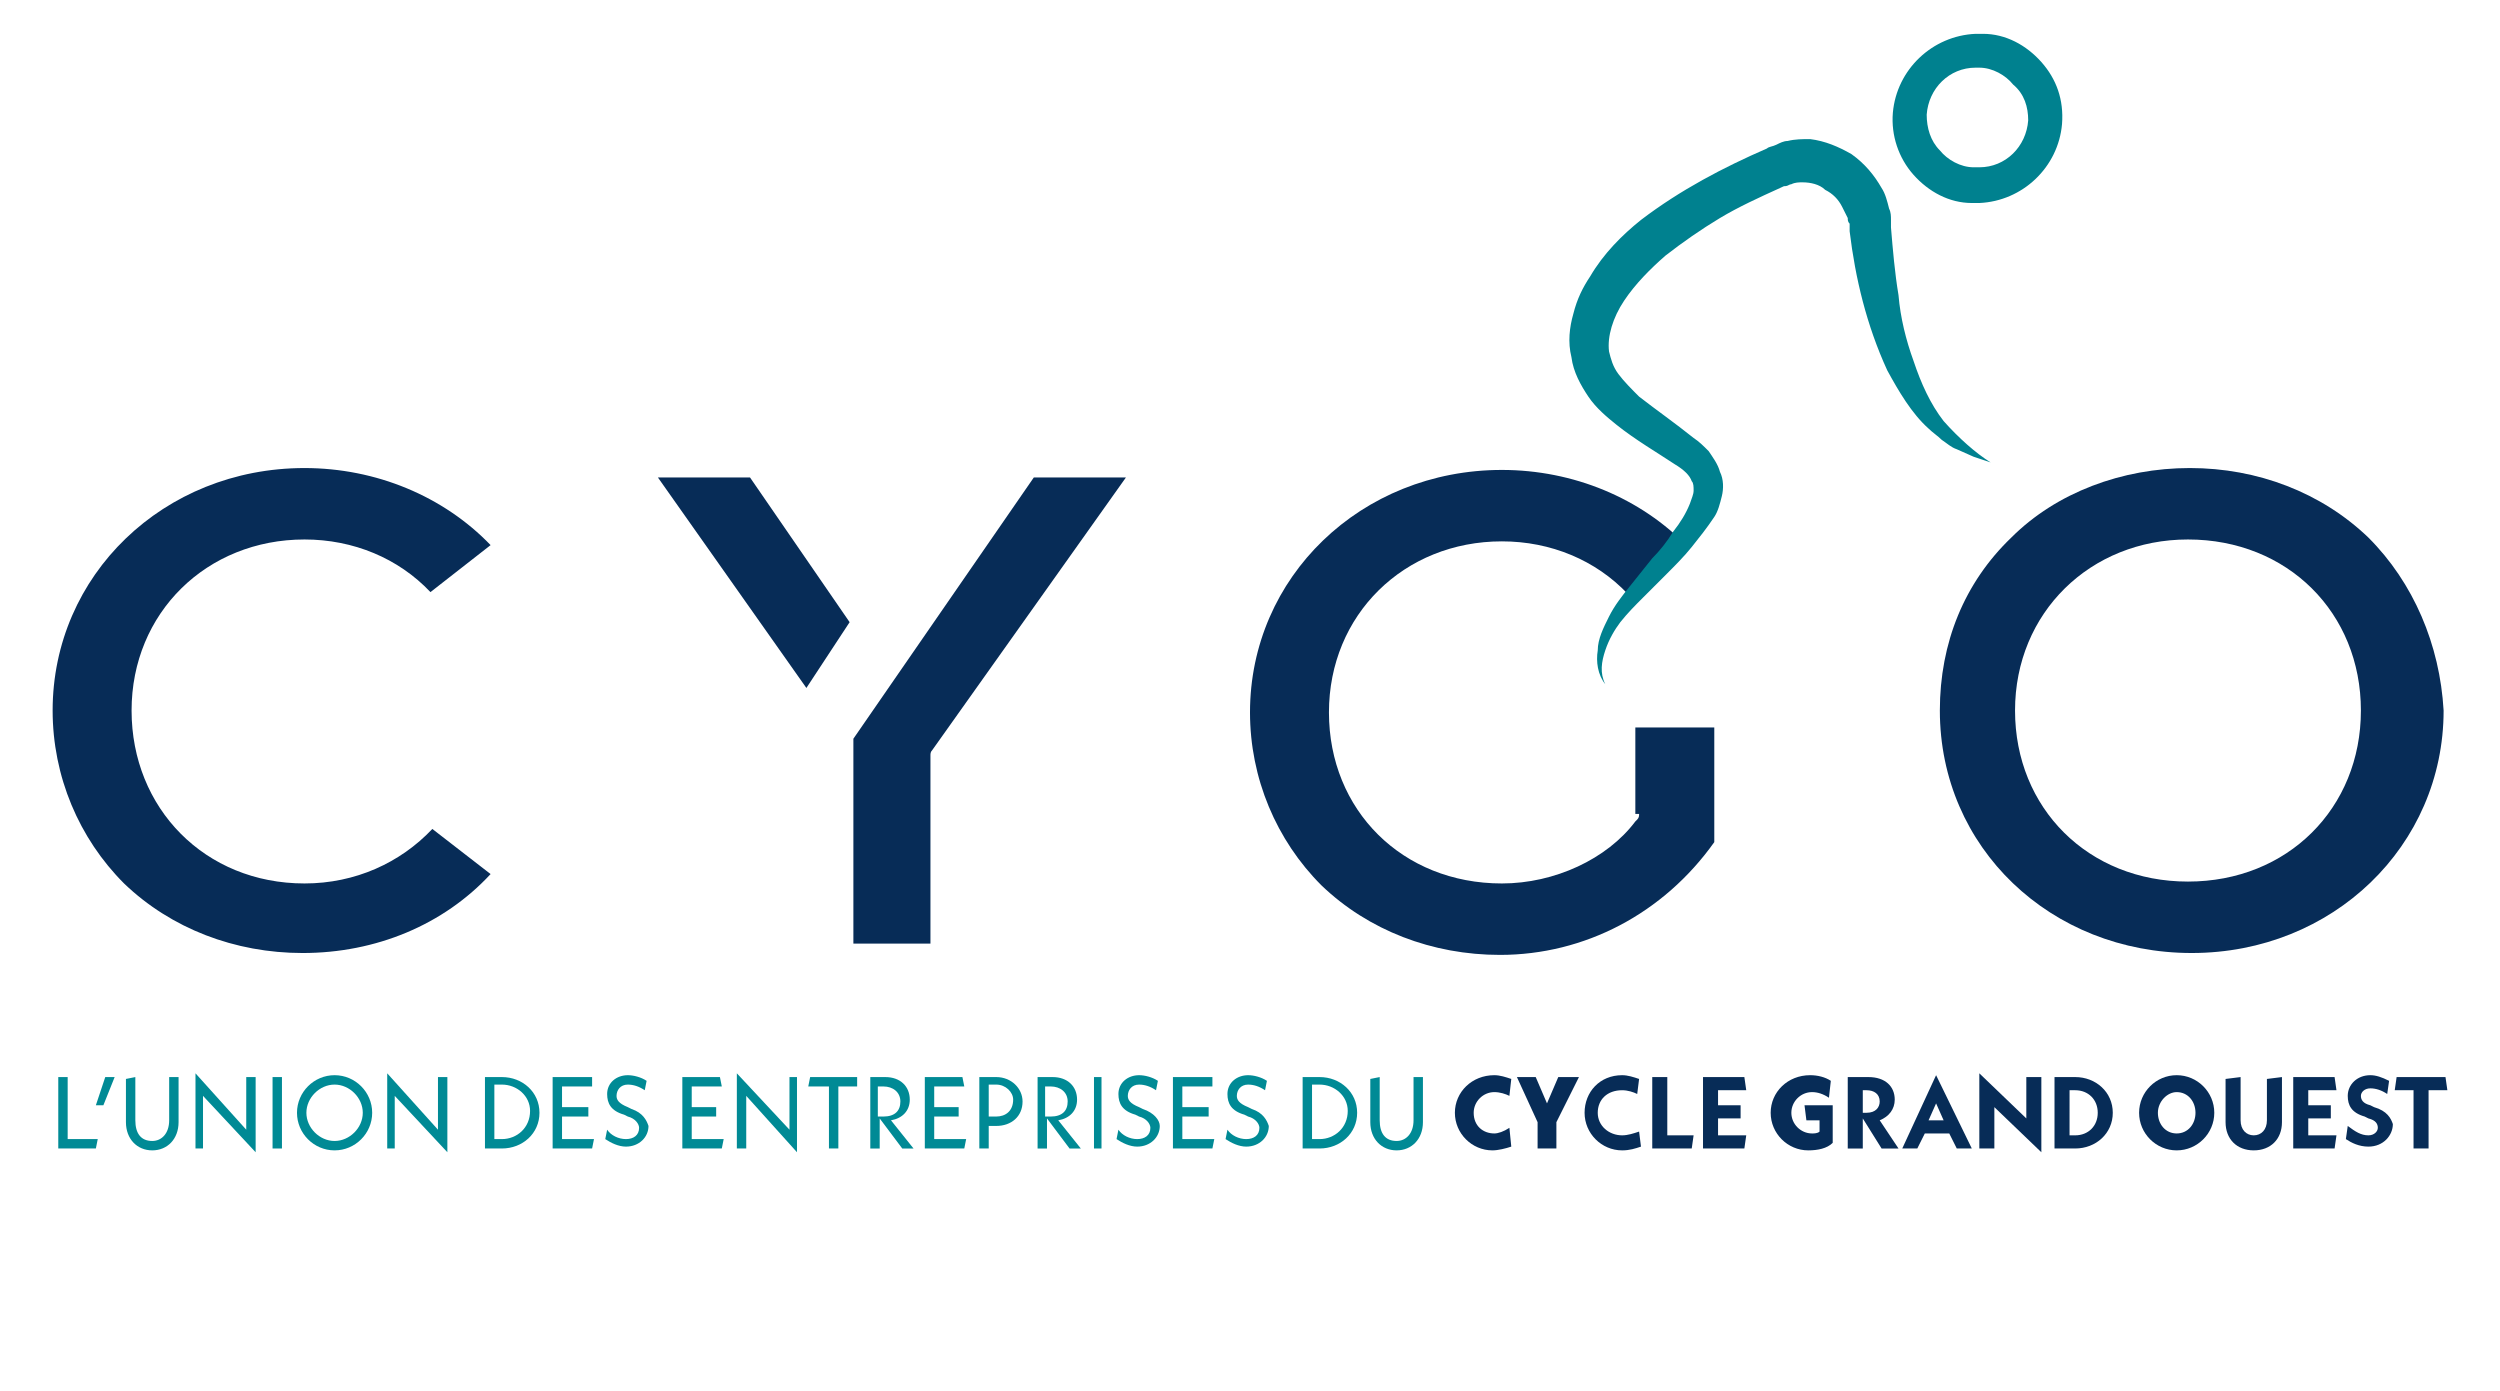 <svg xml:space="preserve" style="enable-background:new 0 0 133 74;" viewBox="0 0 133 74" y="0px" x="0px" id="Calque_1" version="1.1" xmlns:xlink="http://www.w3.org/1999/xlink" xmlns="http://www.w3.org/2000/svg"> <style type="text/css"> .st0{fill:#008A95;} .st1{fill:#072C57;} .st2{fill:#00818F;} .st3{fill:#FFFFFF;} .st4{fill:url(#SVGID_1_);} .st5{clip-path:url(#SVGID_00000137812473890030579520000016628048862032972209_);} .st6{clip-path:url(#SVGID_00000074415034930373493030000015426971791844313522_);fill:#FFFFFF;} .st7{clip-path:url(#SVGID_00000074415034930373493030000015426971791844313522_);fill:#008A95;} .st8{clip-path:url(#SVGID_00000074415034930373493030000015426971791844313522_);fill:#063C79;} .st9{clip-path:url(#SVGID_00000074415034930373493030000015426971791844313522_);fill:#00818F;} .st10{clip-path:url(#SVGID_00000148639073375400209240000002751547484194889394_);} .st11{clip-path:url(#SVGID_00000071548359503237308720000007111766587019056281_);} .st12{clip-path:url(#SVGID_00000053506704002151770480000012504679717480816562_);} .st13{opacity:0.7;} .st14{clip-path:url(#SVGID_00000085962701677351988360000000777815247792124821_);fill:#072C57;} .st15{clip-path:url(#SVGID_00000170268125393473215870000001363890601970706075_);fill:#072C57;} .st16{clip-path:url(#SVGID_00000019640130685584199160000001386418701779699106_);fill:#072C57;} .st17{clip-path:url(#SVGID_00000101812006352178126290000010083737819429184138_);fill:#072C57;} .st18{opacity:0.15;} .st19{clip-path:url(#SVGID_00000078727946125763496360000011120964650479950237_);} .st20{clip-path:url(#SVGID_00000158736552395802503000000014160428850846273668_);} .st21{clip-path:url(#SVGID_00000029038201443286683370000002262967418691908791_);} .st22{clip-path:url(#SVGID_00000130640867866644217600000007271163756721734825_);} .st23{fill:none;stroke:#063C79;stroke-width:2;stroke-linecap:round;stroke-linejoin:round;stroke-miterlimit:10;} .st24{opacity:0.7;fill:url(#SVGID_00000168118174089627842570000011489710085373243555_);} .st25{opacity:0.1;} .st26{opacity:5.000000e-02;} .st27{opacity:0.3;fill:#00818F;} .st28{clip-path:url(#SVGID_00000120533628851784563650000000730394876328788665_);} .st29{fill:#063C79;} .st30{opacity:0.7;fill:url(#SVGID_00000032628380841059059320000008812006895246390416_);} .st31{opacity:0.7;fill:url(#SVGID_00000168091411641368980340000011838005522389278608_);} .st32{fill-rule:evenodd;clip-rule:evenodd;fill:#FFFFFF;} .st33{fill-rule:evenodd;clip-rule:evenodd;fill:#00818F;} .st34{opacity:0.7;fill:url(#SVGID_00000075842571367113564750000014072216384983933337_);} .st35{fill:url(#SVGID_00000178198528619102637840000002489142979650819994_);} .st36{filter:url(#Adobe_OpacityMaskFilter);} .st37{mask:url(#SVGID_00000019658150835981737790000010926100301500605885_);fill:url(#SVGID_00000026123220841041274470000010540905544626325380_);} .st38{fill:url(#SVGID_00000137844494408776967490000005399538926090006697_);} .st39{fill:url(#SVGID_00000071551340728453259210000002952231410652467103_);} .st40{filter:url(#Adobe_OpacityMaskFilter_00000067199676681643721560000018274137112086725550_);} .st41{mask:url(#SVGID_00000166675204941697430650000015833424574636021126_);fill:url(#SVGID_00000029739273239463954150000001731573880252308911_);} .st42{fill:url(#SVGID_00000008113857809705330360000017890914147948863365_);} .st43{opacity:0.7;fill:url(#SVGID_00000140735638475059715720000005071350750753209269_);} .st44{fill:url(#SVGID_00000066496657646166069100000014942871832190673037_);} .st45{filter:url(#Adobe_OpacityMaskFilter_00000165939935058265008030000003728803146080367007_);} .st46{mask:url(#SVGID_00000109716544886739991820000016613602353106573746_);fill:url(#SVGID_00000013150574836752642850000013817196357948145849_);} .st47{fill:url(#SVGID_00000031890157457105724450000006886017499299426189_);} .st48{fill:url(#SVGID_00000101813941409556955700000011918607497714022274_);} .st49{filter:url(#Adobe_OpacityMaskFilter_00000135654985372865042030000001618276496593571459_);} .st50{mask:url(#SVGID_00000060738384313972372940000016763385127480873860_);fill:url(#SVGID_00000006708588453799484050000003075063662987184540_);} .st51{fill:url(#SVGID_00000005249547697974466930000006781567260438839979_);} .st52{opacity:0.7;fill:url(#SVGID_00000015337324809904979810000005171194870781933757_);} .st53{fill:url(#SVGID_00000018206122130597451170000015520644733622929066_);} .st54{filter:url(#Adobe_OpacityMaskFilter_00000036959801759450614900000002579290794447941526_);} .st55{mask:url(#SVGID_00000065795831111579082880000004196551843423682462_);fill:url(#SVGID_00000140729748836872417590000000152461780914054274_);} .st56{fill:url(#SVGID_00000041973689283191423130000016044350096479725958_);} .st57{fill:url(#SVGID_00000114787779239183391530000005948332416007480709_);} .st58{fill:url(#SVGID_00000002355727236636789680000015660344723104500127_);} .st59{fill:url(#SVGID_00000043449110416429441540000009973275943548199058_);} .st60{filter:url(#Adobe_OpacityMaskFilter_00000100367783812537298920000011459727525767647375_);} .st61{mask:url(#SVGID_00000013180208804971746460000012040296453389279164_);fill:url(#SVGID_00000034076313595501053950000017015341830269356432_);} .st62{fill:url(#SVGID_00000146487462651926173340000012177987783182774676_);} .st63{fill:url(#SVGID_00000072988876620296742440000013088163328067038606_);} .st64{fill:url(#SVGID_00000047025119241292157140000001799825658761353148_);} .st65{opacity:0.7;fill:url(#SVGID_00000164480863244570571610000000507880042745683881_);} .st66{fill:url(#SVGID_00000017484051427843607570000007459925083884244401_);} .st67{filter:url(#Adobe_OpacityMaskFilter_00000042012148614941285840000010728727475111707557_);} .st68{mask:url(#SVGID_00000157284924515645405850000001796452488563711670_);fill:url(#SVGID_00000044858976069451380700000006802810280321103025_);} .st69{fill:url(#SVGID_00000179624790755216060890000003745686151234812829_);} .st70{fill:url(#SVGID_00000104666854658405482920000007122497311317119876_);} .st71{filter:url(#Adobe_OpacityMaskFilter_00000152956397000368927700000009928499989504356736_);} .st72{mask:url(#SVGID_00000152947075082241625490000009299524171840658089_);fill:url(#SVGID_00000031165785981530944710000009258505745118410634_);} .st73{fill:url(#SVGID_00000025431908728202080360000002556388684792400308_);} .st74{opacity:0.7;fill:url(#SVGID_00000024691592669089005200000017625387163395643281_);} .st75{fill:url(#SVGID_00000072263411289409999820000013721306735517045895_);} .st76{filter:url(#Adobe_OpacityMaskFilter_00000102515178668543887810000009972011528551978924_);} .st77{mask:url(#SVGID_00000052089497473883158130000018335237081636289181_);fill:url(#SVGID_00000065773024270869165880000004995545256889113232_);} .st78{fill-rule:evenodd;clip-rule:evenodd;fill:url(#SVGID_00000160171984998752893590000011132709197815045021_);} .st79{fill:url(#SVGID_00000074408580100935278590000005873762872005133715_);} .st80{filter:url(#Adobe_OpacityMaskFilter_00000127005248577795070620000005365410507694957494_);} .st81{mask:url(#SVGID_00000018236752266447844310000001977908278492866194_);fill:url(#SVGID_00000007423340654578107790000011383972346067089831_);} .st82{fill-rule:evenodd;clip-rule:evenodd;fill:url(#SVGID_00000129904494978284171180000006001139143822874546_);} .st83{fill:url(#SVGID_00000000933285430012133800000008894700230043007137_);} .st84{filter:url(#Adobe_OpacityMaskFilter_00000078008032581942465340000008078957825266507164_);} .st85{opacity:0.35;mask:url(#SVGID_00000180357657995172996060000003365592457611571371_);} .st86{clip-path:url(#SVGID_00000117673072643557306820000017567175878772149389_);fill:#081D47;} </style> <g> <g> <polygon points="3.6,57.3 3.1,57.3 3.1,61.1 5.1,61.1 5.2,60.6 3.6,60.6" class="st0"></polygon> <polygon points="5.1,58.8 5.5,58.8 6.1,57.3 5.6,57.3" class="st0"></polygon> <path d="M9,59.6c0,0.7-0.4,1.1-0.9,1.1c-0.6,0-0.9-0.4-0.9-1.1v-2.3l-0.5,0.1v2.3c0,0.9,0.6,1.5,1.4,1.5 c0.8,0,1.4-0.6,1.4-1.5v-2.4L9,57.3V59.6z" class="st0"></path> <polygon points="13.1,60.1 10.4,57.1 10.4,61.1 10.8,61.1 10.8,58.3 13.6,61.3 13.6,57.3 13.1,57.3" class="st0"></polygon> <polygon points="14.5,61.1 15,61.1 15,57.3 14.5,57.3" class="st0"></polygon> <path d="M17.8,57.2c-1.1,0-2,0.9-2,2c0,1.1,0.9,2,2,2c1.1,0,2-0.9,2-2C19.8,58.1,18.9,57.2,17.8,57.2z M17.8,60.7 c-0.8,0-1.5-0.7-1.5-1.5c0-0.8,0.7-1.5,1.5-1.5c0.8,0,1.5,0.7,1.5,1.5C19.3,60,18.6,60.7,17.8,60.7z" class="st0"></path> <polygon points="23.3,60.1 20.6,57.1 20.6,61.1 21,61.1 21,58.3 23.8,61.3 23.8,57.3 23.3,57.3" class="st0"></polygon> <path d="M26.7,57.3h-0.9v3.8h0.9c1.1,0,2-0.8,2-1.9C28.7,58.1,27.8,57.3,26.7,57.3z M26.7,60.6h-0.4v-2.9h0.4 c0.8,0,1.5,0.6,1.5,1.4C28.2,60,27.5,60.6,26.7,60.6z" class="st0"></path> <polygon points="29.9,59.4 31.3,59.4 31.3,58.9 29.9,58.9 29.9,57.8 31.5,57.8 31.5,57.3 29.4,57.3 29.4,61.1 31.5,61.1 31.6,60.6 29.9,60.6" class="st0"></polygon> <path d="M33.6,59l-0.2-0.1c-0.5-0.2-0.6-0.4-0.6-0.6c0-0.3,0.2-0.6,0.6-0.6c0.3,0,0.6,0.1,0.9,0.3l0.1-0.5 c-0.3-0.2-0.7-0.3-1-0.3c-0.6,0-1.1,0.4-1.1,1c0,0.5,0.2,0.9,0.9,1.1l0.2,0.1c0.4,0.1,0.6,0.4,0.6,0.6c0,0.4-0.3,0.6-0.7,0.6 c-0.4,0-0.8-0.2-1-0.5l-0.1,0.5c0.3,0.2,0.7,0.4,1.1,0.4c0.7,0,1.2-0.5,1.2-1.1C34.4,59.6,34.2,59.2,33.6,59z" class="st0"></path> <polygon points="36.8,59.4 38.1,59.4 38.1,58.9 36.8,58.9 36.8,57.8 38.4,57.8 38.3,57.3 36.3,57.3 36.3,61.1 38.4,61.1 38.5,60.6 36.8,60.6" class="st0"></polygon> <polygon points="42,60.1 39.2,57.1 39.2,61.1 39.7,61.1 39.7,58.3 42.4,61.3 42.4,57.3 42,57.3" class="st0"></polygon> <polygon points="43.1,57.3 43,57.8 44.1,57.8 44.1,61.1 44.6,61.1 44.6,57.8 45.6,57.8 45.6,57.3" class="st0"></polygon> <path d="M48.4,58.5c0-0.7-0.5-1.2-1.3-1.2h-0.8v3.8h0.5v-1.6l1.2,1.6h0.6l-1.2-1.5C48,59.5,48.4,59.1,48.4,58.5z M46.7,59.3v-1.5H47c0.5,0,0.9,0.3,0.9,0.8c0,0.5-0.3,0.8-0.9,0.8H46.7z" class="st0"></path> <polygon points="49.7,59.4 51,59.4 51,58.9 49.7,58.9 49.7,57.8 51.3,57.8 51.2,57.3 49.2,57.3 49.2,61.1 51.3,61.1 51.4,60.6 49.7,60.6" class="st0"></polygon> <path d="M53,57.3h-0.9v3.8h0.5v-1.2H53c0.8,0,1.4-0.5,1.4-1.3C54.4,57.9,53.8,57.3,53,57.3z M53,59.4h-0.4v-1.7H53 c0.5,0,0.9,0.4,0.9,0.8C53.9,59.1,53.5,59.4,53,59.4z" class="st0"></path> <path d="M57.3,58.5c0-0.7-0.5-1.2-1.3-1.2h-0.8v3.8h0.5v-1.6l1.2,1.6h0.6l-1.2-1.5C56.9,59.5,57.3,59.1,57.3,58.5z M55.6,59.3v-1.5h0.3c0.5,0,0.9,0.3,0.9,0.8c0,0.5-0.3,0.8-0.9,0.8H55.6z" class="st0"></path> <polygon points="58.2,61.1 58.6,61.1 58.6,57.3 58.2,57.3" class="st0"></polygon> <path d="M60.8,59l-0.2-0.1c-0.5-0.2-0.6-0.4-0.6-0.6c0-0.3,0.2-0.6,0.6-0.6c0.3,0,0.6,0.1,0.9,0.3l0.1-0.5 c-0.3-0.2-0.7-0.3-1-0.3c-0.6,0-1.1,0.4-1.1,1c0,0.5,0.2,0.9,0.9,1.1l0.2,0.1c0.4,0.1,0.6,0.4,0.6,0.6c0,0.4-0.3,0.6-0.7,0.6 c-0.4,0-0.8-0.2-1-0.5l-0.1,0.5c0.3,0.2,0.7,0.4,1.1,0.4c0.7,0,1.2-0.5,1.2-1.1C61.7,59.6,61.4,59.2,60.8,59z" class="st0"></path> <polygon points="62.9,59.4 64.3,59.4 64.3,58.9 62.9,58.9 62.9,57.8 64.5,57.8 64.5,57.3 62.4,57.3 62.4,61.1 64.5,61.1 64.6,60.6 62.9,60.6" class="st0"></polygon> <path d="M66.6,59l-0.2-0.1c-0.5-0.2-0.6-0.4-0.6-0.6c0-0.3,0.2-0.6,0.6-0.6c0.3,0,0.6,0.1,0.9,0.3l0.1-0.5 c-0.3-0.2-0.7-0.3-1-0.3c-0.6,0-1.1,0.4-1.1,1c0,0.5,0.2,0.9,0.9,1.1l0.2,0.1c0.4,0.1,0.6,0.4,0.6,0.6c0,0.4-0.3,0.6-0.7,0.6 c-0.4,0-0.8-0.2-1-0.5l-0.1,0.5c0.3,0.2,0.7,0.4,1.1,0.4c0.7,0,1.2-0.5,1.2-1.1C67.4,59.6,67.2,59.2,66.6,59z" class="st0"></path> <path d="M70.2,57.3h-0.9v3.8h0.9c1.1,0,2-0.8,2-1.9C72.2,58.1,71.3,57.3,70.2,57.3z M70.2,60.6h-0.4v-2.9h0.4 c0.8,0,1.5,0.6,1.5,1.4C71.7,60,71,60.6,70.2,60.6z" class="st0"></path> <path d="M75.2,57.3v2.3c0,0.7-0.4,1.1-0.9,1.1c-0.6,0-0.9-0.4-0.9-1.1v-2.3l-0.5,0.1v2.3c0,0.9,0.6,1.5,1.4,1.5 c0.8,0,1.4-0.6,1.4-1.5v-2.4L75.2,57.3z" class="st0"></path> </g> <g> <path d="M79.5,60.3c-0.6,0-1.1-0.4-1.1-1.1c0-0.6,0.5-1.1,1.1-1.1c0.3,0,0.6,0.1,0.8,0.2l0.1-0.9 c-0.3-0.1-0.6-0.2-0.9-0.2c-1.2,0-2.1,0.9-2.1,2c0,1.1,0.9,2,2,2c0.3,0,0.7-0.1,1-0.2L80.3,60C80,60.2,79.7,60.3,79.5,60.3z" class="st1"></path> <polygon points="82.3,58.7 81.7,57.3 80.7,57.3 81.8,59.7 81.8,61.1 82.8,61.1 82.8,59.7 84,57.3 82.9,57.3" class="st1"></polygon> <path d="M86.3,60.4c-0.7,0-1.3-0.5-1.3-1.2c0-0.7,0.5-1.2,1.3-1.2c0.3,0,0.6,0.1,0.8,0.2l0.1-0.8 c-0.3-0.1-0.6-0.2-0.9-0.2c-1.2,0-2,0.9-2,2c0,1.1,0.9,2,2,2c0.4,0,0.7-0.1,1-0.2l-0.1-0.8C86.9,60.3,86.6,60.4,86.3,60.4z" class="st1"></path> <polygon points="88.7,57.3 87.9,57.3 87.9,61.1 90,61.1 90.1,60.4 88.7,60.4" class="st1"></polygon> <polygon points="91.4,59.5 92.6,59.5 92.6,58.8 91.4,58.8 91.4,58 92.9,58 92.8,57.3 90.6,57.3 90.6,61.1 92.8,61.1 92.9,60.4 91.4,60.4" class="st1"></polygon> <path d="M96.1,59.6h0.7v0.6c-0.1,0.1-0.3,0.1-0.4,0.1c-0.6,0-1.1-0.5-1.1-1.1c0-0.6,0.5-1.1,1.1-1.1 c0.3,0,0.6,0.1,0.9,0.3l0.1-0.9c-0.3-0.2-0.7-0.3-1.1-0.3c-1.2,0-2.1,0.9-2.1,2c0,1.1,0.9,2,2,2c0.5,0,1-0.1,1.3-0.4v-2h-1.5 L96.1,59.6z" class="st1"></path> <path d="M100.8,58.5c0-0.7-0.5-1.2-1.4-1.2h-1.1v3.8h0.8v-1.6l1,1.6h0.9l-1-1.5C100.5,59.4,100.8,59,100.8,58.5z M99.3,59.2h-0.2v-1.2h0.2c0.4,0,0.7,0.2,0.7,0.6C100,58.9,99.8,59.2,99.3,59.2z" class="st1"></path> <path d="M101.2,61.1h0.8l0.4-0.8h1.3l0.4,0.8h0.8l-1.9-3.9L101.2,61.1z M102.6,59.6l0.4-0.9l0.4,0.9H102.6z" class="st1"></path> <polygon points="107.8,59.5 105.3,57.1 105.3,61.1 106.1,61.1 106.1,58.9 108.6,61.3 108.6,57.3 107.8,57.3" class="st1"></polygon> <path d="M110.4,57.3h-1.1v3.8h1.1c1.1,0,2-0.8,2-1.9C112.4,58.1,111.5,57.3,110.4,57.3z M110.4,60.4h-0.3V58h0.3 c0.7,0,1.2,0.5,1.2,1.2C111.6,59.9,111.1,60.4,110.4,60.4z" class="st1"></path> <path d="M115.8,57.2c-1.1,0-2,0.9-2,2c0,1.1,0.9,2,2,2c1.1,0,2-0.9,2-2C117.8,58.1,116.9,57.2,115.8,57.2z M115.8,60.3c-0.6,0-1-0.5-1-1.1c0-0.6,0.5-1.1,1-1.1c0.6,0,1,0.5,1,1.1C116.8,59.8,116.4,60.3,115.8,60.3z" class="st1"></path> <path d="M120.6,59.6c0,0.5-0.3,0.8-0.7,0.8c-0.4,0-0.7-0.3-0.7-0.8v-2.3l-0.8,0.1v2.3c0,0.9,0.6,1.5,1.5,1.5 c0.9,0,1.5-0.6,1.5-1.5v-2.4l-0.8,0.1V59.6z" class="st1"></path> <polygon points="122.8,59.5 124,59.5 124,58.8 122.8,58.8 122.8,58 124.3,58 124.2,57.3 122,57.3 122,61.1 124.2,61.1 124.3,60.4 122.8,60.4" class="st1"></polygon> <path d="M126.3,58.9l-0.2-0.1c-0.4-0.1-0.5-0.3-0.5-0.5c0-0.2,0.2-0.4,0.5-0.4c0.3,0,0.6,0.1,0.9,0.3l0.1-0.7 c-0.4-0.2-0.7-0.3-1-0.3c-0.7,0-1.2,0.5-1.2,1.1c0,0.5,0.2,0.9,0.9,1.1l0.2,0.1c0.4,0.1,0.5,0.3,0.5,0.5c0,0.2-0.2,0.4-0.5,0.4 c-0.4,0-0.7-0.2-1.1-0.5l-0.1,0.7c0.3,0.2,0.7,0.4,1.2,0.4c0.8,0,1.3-0.6,1.3-1.2C127.2,59.5,127,59.1,126.3,58.9z" class="st1"></path> <polygon points="130.1,57.3 127.5,57.3 127.4,58 128.4,58 128.4,61.1 129.2,61.1 129.2,58 130.2,58" class="st1"></polygon> </g> <g> <polygon points="35,25.4 42.9,36.6 45.2,33.1 39.9,25.4" class="st1"></polygon> <path d="M16.2,47C10.9,47,7,43,7,37.8c0-5.2,4-9.1,9.2-9.1c2.6,0,5,1,6.7,2.8l3.2-2.5c-2.5-2.6-6.1-4.1-9.9-4.1 c-7.5,0-13.4,5.7-13.4,12.9c0,3.5,1.4,6.8,3.8,9.2c2.5,2.4,5.9,3.7,9.5,3.7c3.9,0,7.5-1.5,10-4.2L23,44.1 C21.3,45.9,18.9,47,16.2,47z" class="st1"></path> <path d="M87.2,43.3c0,0.1,0,0.2-0.1,0.3l-0.1,0.1c-1.5,2-4.3,3.3-7.1,3.3c-5.3,0-9.2-3.9-9.2-9.1c0-5.2,4-9.1,9.2-9.1 c2.6,0,5,1,6.7,2.8l3.2-2.5c-2.5-2.6-6.1-4.1-9.9-4.1c-7.5,0-13.4,5.7-13.4,12.9c0,3.5,1.4,6.8,3.8,9.2c2.5,2.4,5.9,3.7,9.5,3.7 c4.5,0,8.7-2.2,11.4-6v-6.1h-4.2V43.3z" class="st1"></path> <path d="M126,28.6c-2.5-2.4-5.9-3.7-9.5-3.7s-7.1,1.3-9.5,3.7c-2.5,2.4-3.8,5.6-3.8,9.2c0,7.3,5.9,12.9,13.4,12.9 c7.5,0,13.4-5.7,13.4-12.9C129.8,34.3,128.4,31,126,28.6z M116.4,46.9c-5.3,0-9.2-3.9-9.2-9.1c0-5.2,4-9.1,9.2-9.1 c5.3,0,9.2,3.9,9.2,9.1C125.6,43,121.7,46.9,116.4,46.9z" class="st1"></path> <path d="M45.4,39.3v10.9h4.1v-10c0-0.1,0-0.2,0.1-0.3l10.3-14.5h-4.9L45.4,39.3z" class="st1"></path> </g> <g> <path d="M108.6,3.3c-0.8-0.9-1.9-1.5-3.1-1.5c-0.1,0-0.2,0-0.3,0l-0.1,0c-2.3,0.1-4.2,1.9-4.4,4.2 c-0.1,1.2,0.3,2.4,1.1,3.3c0.8,0.9,1.9,1.5,3.1,1.5c0.1,0,0.2,0,0.3,0l0.1,0c2.3-0.1,4.2-1.9,4.4-4.2 C109.8,5.3,109.4,4.2,108.6,3.3z M107.9,6.4c-0.1,1.4-1.2,2.5-2.6,2.5l-0.1,0c-0.1,0-0.1,0-0.2,0c-0.7,0-1.4-0.4-1.8-0.9 c-0.5-0.5-0.7-1.2-0.7-1.9c0.1-1.4,1.2-2.5,2.6-2.5h0c0.1,0,0.1,0,0.2,0c0.7,0,1.4,0.4,1.8,0.9C107.7,5,107.9,5.7,107.9,6.4z" class="st2"></path> <path d="M103.4,22.4c-0.7-0.9-1.2-2-1.6-3.2c-0.4-1.1-0.7-2.3-0.8-3.5c-0.2-1.2-0.3-2.4-0.4-3.6l0-0.2l0-0.1l0-0.1 c0-0.2,0-0.4-0.1-0.6c-0.1-0.4-0.2-0.8-0.4-1.1c-0.4-0.7-0.9-1.3-1.6-1.8c-0.7-0.4-1.4-0.7-2.2-0.8c-0.4,0-0.8,0-1.2,0.1 c-0.2,0-0.4,0.1-0.6,0.2c-0.2,0.1-0.4,0.1-0.5,0.2c-2.3,1-4.6,2.2-6.7,3.8c-1,0.8-2,1.8-2.7,3c-0.4,0.6-0.7,1.2-0.9,2 c-0.2,0.7-0.3,1.5-0.1,2.3c0.1,0.8,0.5,1.5,0.9,2.1c0.4,0.6,1,1.1,1.5,1.5c1,0.8,2.2,1.5,3.1,2.1c0.5,0.3,0.8,0.6,0.9,0.9 c0.1,0.1,0.1,0.3,0.1,0.5c0,0.2-0.1,0.4-0.2,0.7c-0.2,0.5-0.5,1-0.9,1.5c-0.3,0.5-0.7,1-1.1,1.4l-1.2,1.5c-0.4,0.5-0.8,1-1.1,1.6 c-0.3,0.6-0.6,1.2-0.6,1.8c-0.1,0.6,0,1.3,0.4,1.8c-0.3-0.6-0.2-1.2,0-1.8c0.2-0.6,0.5-1.1,0.8-1.5c0.4-0.5,0.8-0.9,1.2-1.3 l1.3-1.3c0.4-0.4,0.9-0.9,1.3-1.4c0.4-0.5,0.8-1,1.2-1.6c0.2-0.3,0.3-0.7,0.4-1.1c0.1-0.4,0.1-0.9-0.1-1.3 c-0.1-0.4-0.4-0.8-0.6-1.1c-0.3-0.3-0.5-0.5-0.8-0.7c-1-0.8-2-1.5-2.9-2.2c-0.4-0.4-0.8-0.8-1.1-1.2c-0.3-0.4-0.4-0.8-0.5-1.2 c-0.1-0.8,0.2-1.8,0.8-2.7c0.6-0.9,1.4-1.7,2.2-2.4c0.9-0.7,1.9-1.4,2.9-2c1-0.6,2.1-1.1,3.2-1.6c0.2-0.1,0.2-0.1,0.3-0.1 c0.1,0,0.2-0.1,0.3-0.1c0.2-0.1,0.4-0.1,0.6-0.1c0.4,0,0.9,0.1,1.2,0.4c0.4,0.2,0.7,0.5,0.9,0.9c0.1,0.2,0.2,0.4,0.3,0.6 c0,0.1,0,0.2,0.1,0.3l0,0.1l0,0.1l0,0.2c0.3,2.5,0.9,5,2,7.4c0.6,1.1,1.3,2.3,2.2,3.1c0.2,0.2,0.5,0.4,0.7,0.6 c0.3,0.2,0.5,0.4,0.8,0.5l0.9,0.4c0.3,0.1,0.6,0.2,0.9,0.3C105.1,24.1,104.2,23.3,103.4,22.4z" class="st2"></path> </g> </g> </svg> 